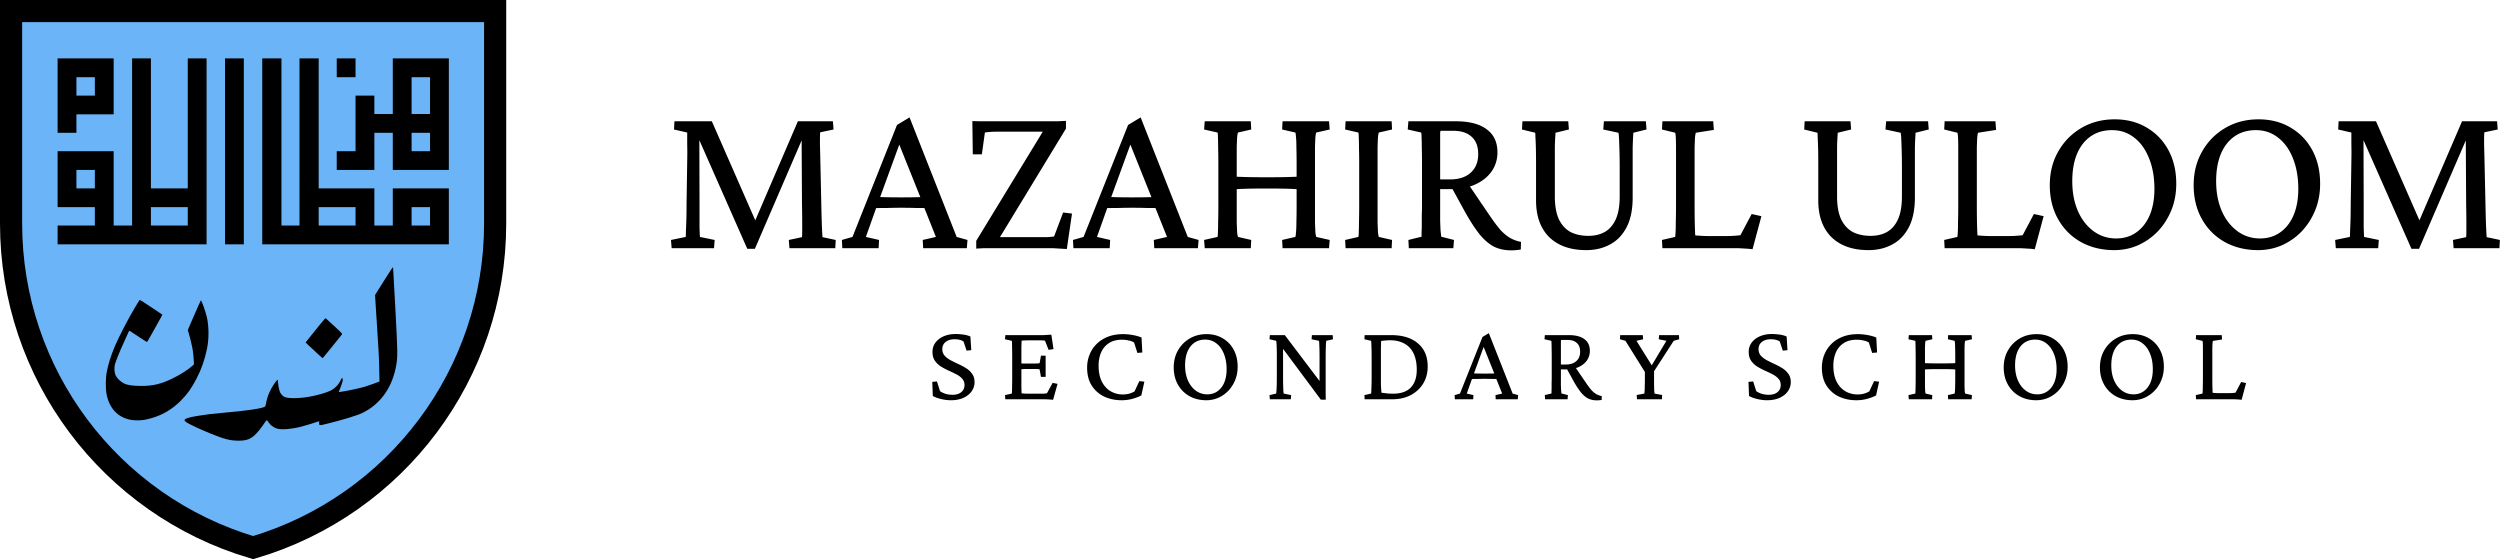 <svg width="3322" height="743" fill="none" xmlns="http://www.w3.org/2000/svg"><path d="M896.209 161.159h49.695l60.326 137.593h-5.17l59.17-137.593h46.53l.87 10.915-17.81 3.735c-.2 2.681-.29 7.755-.29 15.224.19 7.277.38 15.128.57 23.554l1.15 52.567c.19 9.575.39 17.618.58 24.129.19 6.32.38 11.395.57 15.225.19 3.83.38 6.702.58 8.617l17.52 3.734-.58 10.916h-60.89l-.87-10.916 17.53-3.734c.19-2.298.28-4.979.28-8.043v-12.926c0-5.554-.09-13.118-.28-22.693l-.58-101.974h7.47l-69.51 161.148h-10.057l-71.238-161.435h7.468l.287 97.665v34.757c.192 7.086.383 11.49.575 13.214l19.533 4.021-.862 10.916h-56.301l-.862-10.916 19.533-4.021c.192-1.341.288-3.83.288-7.469.191-3.638.383-8.426.574-14.362.192-6.128.287-13.309.287-21.544l.862-56.876c.192-8.426.192-16.086 0-22.98v-15.511l-17.522-4.022.574-10.915ZM1119.27 329.775l-.58-10.916 14.08-4.021 59.17-148.796 16.66-10.054 62.62 158.85 14.36 4.021-.86 10.916h-58.02l-.58-10.916 17.52-4.021-16.94-42.513-3.16-8.905-31.31-78.132 6.6-3.734-29.87 81.866-3.16 8.618-15.22 42.8 17.52 4.021-.58 10.916h-48.25Zm40.21-53.141v-15.225c3.64.192 8.62.383 14.94.575 6.32.191 14.07.287 23.26.287 9 0 16.67-.096 22.98-.287 6.52-.192 11.49-.383 14.94-.575v15.225c-6.51-.192-13.02-.288-19.53-.288-6.32-.191-12.45-.287-18.39-.287-5.74 0-11.77.096-18.09.287-6.13 0-12.83.096-20.11.288ZM1417.58 330.924c-3.06-.192-6.22-.383-9.48-.575l-9.19-.574h-91.63c-3.26.191-6.61.383-10.06.574v-10.341l94.22-154.54.58 9.479h-64.64c-4.21 0-7.75.096-10.62.287-2.88.192-5.56.479-8.05.862l-4.02 29.012h-12.06l-.58-44.236c4.41.191 8.62.287 12.64.287h100.83l10.91-.575v10.341l-93.64 153.967v-9.767h66.93c2.1 0 4.02-.096 5.74-.287l5.17-.575 12.07-31.884 11.77 1.436-6.89 47.109ZM1426.35 329.775l-.58-10.916 14.08-4.021 59.17-148.796 16.66-10.054 62.62 158.85 14.37 4.021-.87 10.916h-58.02l-.58-10.916 17.53-4.021-16.95-42.513-3.16-8.905-31.31-78.132 6.61-3.734-29.88 81.866-3.16 8.618-15.22 42.8 17.52 4.021-.57 10.916h-48.26Zm40.21-53.141v-15.225c3.64.192 8.62.383 14.94.575 6.32.191 14.07.287 23.27.287 9 0 16.66-.096 22.98-.287 6.51-.192 11.49-.383 14.93-.575v15.225c-6.51-.192-13.02-.288-19.53-.288-6.32-.191-12.45-.287-18.38-.287-5.75 0-11.78.096-18.1.287-6.13 0-12.83.096-20.11.288ZM1704.27 329.775l-.58-10.916 17.53-4.021c.38-.766.67-2.681.86-5.745.38-3.256.57-7.852.57-13.788.19-5.937.29-13.501.29-22.693v-54.003c0-9.384-.1-17.044-.29-22.98 0-6.128-.19-10.724-.57-13.788-.19-3.256-.48-5.171-.86-5.745l-17.53-4.022.58-10.915h61.76l.86 10.915-17.81 4.022c-.38.574-.77 2.489-1.15 5.745-.19 3.064-.38 7.66-.57 13.788v99.676c.19 5.936.38 10.532.57 13.788.38 3.064.77 4.979 1.15 5.745l17.81 4.021-.86 10.916h-61.76Zm-103.41 0-.86-10.916 17.81-4.021c.38-.958.57-3.16.57-6.607.19-3.447.29-8.139.29-14.075.19-5.937.28-13.118.28-21.544v-54.003c0-8.618-.09-15.895-.28-21.831 0-6.128-.1-10.916-.29-14.363 0-3.447-.19-5.553-.57-6.319l-17.81-4.022.86-10.915h61.18l.58 10.915-17.53 4.022c-.38.574-.76 2.489-1.14 5.745-.2 3.064-.39 7.66-.58 13.788v99.676c.19 5.936.38 10.532.58 13.788.38 3.064.76 4.979 1.14 5.745l17.53 4.021-.58 10.916h-61.18Zm39.06-78.132v-16.948c3.83.191 9.39.383 16.66.574 7.47.192 16.47.288 27.01.288 10.34 0 19.15-.096 26.42-.288 7.28-.191 12.64-.383 16.09-.574v16.948c-4.21-.383-9.67-.671-16.37-.862-6.71-.192-15.42-.287-26.14-.287-11.11 0-20.11.095-27.01.287-6.89.191-12.44.479-16.66.862ZM1788.01 329.775l-.58-10.916 17.53-4.021c.38-.958.57-3.16.57-6.607.19-3.447.29-8.139.29-14.075.19-5.937.28-13.118.28-21.544v-54.003c0-8.618-.09-15.895-.28-21.831 0-6.128-.1-10.916-.29-14.363 0-3.447-.19-5.553-.57-6.319l-17.53-4.022.58-10.915h61.18l.58 10.915-17.53 4.022c-.38.574-.76 2.489-1.15 5.745-.19 3.064-.38 7.66-.57 13.788v99.676c.19 5.936.38 10.532.57 13.788.39 3.064.77 4.979 1.15 5.745l17.53 4.021-.58 10.916h-61.18ZM1872.03 329.775l-.57-10.916 17.52-4.308v-6.033c.19-2.872.29-6.223.29-10.053v-12.352c.19-4.405.29-8.905.29-13.501v-54.003c0-8.809-.1-16.182-.29-22.118 0-6.128-.1-10.82-.29-14.076 0-3.447-.19-5.553-.57-6.319l-17.81-4.022.86-10.915h62.91c18 0 31.69 3.543 41.07 10.628 9.58 6.894 14.37 17.139 14.37 30.736 0 9.383-2.59 17.809-7.76 25.278-5.17 7.277-12.35 13.022-21.54 17.235-9.19 4.213-19.82 6.319-31.89 6.319h-18.38v-12.926h16.37c11.87 0 21.07-2.968 27.58-8.905 6.7-5.936 10.05-14.171 10.05-24.703 0-10.15-2.87-17.81-8.62-22.98-5.74-5.362-13.98-8.043-24.7-8.043h-16.66c-.19.574-.38 1.436-.57 2.585v116.911c.19 5.554.38 10.054.57 13.501.38 3.255.67 5.841.86 7.756l16.95 4.308-.86 10.916h-59.18Zm136.16 2.872c-8.43 0-15.89-1.532-22.4-4.596-6.52-3.255-12.84-8.521-18.96-15.798-6.13-7.469-12.74-17.523-19.82-30.162l-19.54-35.619 21.55-4.883 31.02 45.673c5.36 7.851 10.15 14.171 14.36 18.958 4.41 4.596 8.72 8.043 12.93 10.341 4.21 2.298 8.81 3.926 13.79 4.884l-.29 10.053c-1.92.383-4.02.671-6.32.862-2.11.192-4.21.287-6.32.287ZM2022.99 161.159h60.9l.86 10.915-17.81 4.309c0 .766-.1 2.49-.29 5.171-.19 2.681-.38 6.894-.57 12.639v68.652c.19 12.065 2.1 21.832 5.74 29.3 3.83 7.469 9 12.926 15.51 16.373 6.71 3.256 14.46 4.884 23.27 4.884 8.43 0 15.7-1.724 21.83-5.171 6.32-3.638 11.21-9.288 14.65-16.948 3.45-7.66 5.17-17.809 5.17-30.448v-37.056c0-8.617-.09-16.181-.28-22.692-.2-6.703-.39-12.161-.58-16.374-.19-4.404-.48-7.181-.86-8.33l-20.11-4.309.86-10.915h55.73l.86 10.915-17.52 4.309c0 .575-.1 2.394-.29 5.458-.19 3.064-.38 7.947-.57 14.65v65.78c0 16.086-2.68 29.3-8.05 39.641-5.36 10.341-12.73 18.001-22.11 22.98-9.2 4.979-19.73 7.468-31.6 7.468-20.87 0-37.25-5.745-49.12-17.235-11.68-11.681-17.52-27.959-17.52-48.833v-47.683c0-10.533-.1-18.671-.29-24.416-.19-5.937-.38-10.246-.58-12.927 0-2.681-.09-4.308-.28-4.883l-17.52-4.309.57-10.915ZM2328.77 331.211c-2.68-.383-5.74-.67-9.19-.862l-9.76-.574h-100.83l-.57-10.916 17.52-4.021c.19-.958.38-3.16.57-6.607.19-3.447.29-8.139.29-14.075.19-5.937.29-13.118.29-21.544v-75.834c0-5.937-.1-10.628-.29-14.075-.19-3.447-.48-5.554-.86-6.32l-17.52-4.309.57-10.915h67.5l.87 11.49-23.85 3.734c-.38.575-.76 2.49-1.15 5.745-.19 3.064-.38 7.66-.57 13.788v76.696c0 9.958.1 18.671.29 26.14.19 7.277.38 11.969.57 14.075 2.68.192 5.46.383 8.33.575 2.88.191 6.13.287 9.77.287h21.54c4.41 0 8.14-.096 11.21-.287 3.06-.192 6.12-.479 9.19-.862l14.93-28.151 12.93 2.873-11.78 43.949ZM2398.01 161.159h60.9l.86 10.915-17.81 4.309c0 .766-.09 2.49-.29 5.171-.19 2.681-.38 6.894-.57 12.639v68.652c.19 12.065 2.11 21.832 5.75 29.3 3.83 7.469 9 12.926 15.51 16.373 6.7 3.256 14.46 4.884 23.26 4.884 8.43 0 15.71-1.724 21.84-5.171 6.31-3.638 11.2-9.288 14.64-16.948 3.45-7.66 5.18-17.809 5.18-30.448v-37.056c0-8.617-.1-16.181-.29-22.692-.19-6.703-.38-12.161-.58-16.374-.19-4.404-.48-7.181-.86-8.33l-20.11-4.309.87-10.915h55.72l.86 10.915-17.52 4.309c0 .575-.09 2.394-.29 5.458-.19 3.064-.38 7.947-.57 14.65v65.78c0 16.086-2.68 29.3-8.04 39.641-5.36 10.341-12.74 18.001-22.12 22.98-9.19 4.979-19.73 7.468-31.6 7.468-20.87 0-37.25-5.745-49.12-17.235-11.68-11.681-17.52-27.959-17.52-48.833v-47.683c0-10.533-.1-18.671-.29-24.416-.19-5.937-.38-10.246-.57-12.927 0-2.681-.1-4.308-.29-4.883l-17.52-4.309.57-10.915ZM2703.8 331.211c-2.68-.383-5.75-.67-9.2-.862l-9.76-.574h-100.83l-.57-10.916 17.52-4.021c.19-.958.38-3.16.58-6.607.19-3.447.28-8.139.28-14.075.19-5.937.29-13.118.29-21.544v-75.834c0-5.937-.1-10.628-.29-14.075-.19-3.447-.48-5.554-.86-6.32l-17.52-4.309.57-10.915h67.51l.86 11.49-23.84 3.734c-.39.575-.77 2.49-1.15 5.745-.19 3.064-.39 7.66-.58 13.788v76.696c0 9.958.1 18.671.29 26.14.19 7.277.38 11.969.58 14.075 2.68.192 5.45.383 8.33.575 2.87.191 6.12.287 9.76.287h21.55c4.4 0 8.13-.096 11.2-.287 3.06-.192 6.13-.479 9.19-.862l14.94-28.151 12.92 2.873-11.77 43.949ZM2809.37 332.36c-16.66 0-31.5-3.638-44.53-10.915-12.83-7.277-22.88-17.427-30.16-30.449-7.28-13.022-10.91-27.959-10.91-44.811s3.73-31.789 11.2-44.811c7.47-13.214 17.71-23.65 30.73-31.31 13.03-7.66 27.77-11.49 44.24-11.49 16.09 0 30.26 3.638 42.51 10.915 12.45 7.277 22.12 17.331 29.02 30.161 6.89 12.831 10.34 27.672 10.34 44.524 0 12.831-2.2 24.608-6.61 35.332-4.4 10.724-10.44 20.108-18.1 28.151-7.66 7.851-16.46 13.979-26.42 18.384-9.77 4.213-20.21 6.319-31.31 6.319Zm2.58-15.511c10.34 0 19.25-2.681 26.72-8.043 7.66-5.362 13.59-12.927 17.81-22.693 4.21-9.958 6.32-21.64 6.32-35.045 0-15.511-2.4-29.108-7.19-40.789-4.59-11.682-11.1-20.778-19.53-27.289-8.42-6.703-18.29-10.054-29.59-10.054-16.27 0-29.2 6.032-38.77 18.097-9.39 12.064-14.08 28.629-14.08 49.694 0 14.937 2.49 28.151 7.47 39.641 4.98 11.298 11.87 20.203 20.68 26.714 8.81 6.511 18.86 9.767 30.16 9.767ZM3000.54 332.36c-16.66 0-31.5-3.638-44.53-10.915-12.83-7.277-22.88-17.427-30.16-30.449-7.27-13.022-10.91-27.959-10.91-44.811s3.73-31.789 11.2-44.811c7.47-13.214 17.71-23.65 30.74-31.31 13.02-7.66 27.76-11.49 44.23-11.49 16.09 0 30.26 3.638 42.52 10.915 12.44 7.277 22.11 17.331 29.01 30.161 6.89 12.831 10.34 27.672 10.34 44.524 0 12.831-2.2 24.608-6.61 35.332-4.4 10.724-10.43 20.108-18.09 28.151-7.66 7.851-16.47 13.979-26.43 18.384-9.77 4.213-20.21 6.319-31.31 6.319Zm2.58-15.511c10.34 0 19.25-2.681 26.72-8.043 7.66-5.362 13.59-12.927 17.81-22.693 4.21-9.958 6.32-21.64 6.32-35.045 0-15.511-2.4-29.108-7.18-40.789-4.6-11.682-11.11-20.778-19.54-27.289-8.42-6.703-18.29-10.054-29.58-10.054-16.28 0-29.21 6.032-38.78 18.097-9.39 12.064-14.08 28.629-14.08 49.694 0 14.937 2.49 28.151 7.47 39.641 4.98 11.298 11.87 20.203 20.68 26.714 8.81 6.511 18.86 9.767 30.16 9.767ZM3107.54 161.159h49.7l60.32 137.593h-5.17l59.17-137.593h46.54l.86 10.915-17.81 3.735c-.19 2.681-.29 7.755-.29 15.224.2 7.277.39 15.128.58 23.554l1.15 52.567c.19 9.575.38 17.618.57 24.129.19 6.32.39 11.395.58 15.225.19 3.83.38 6.702.57 8.617l17.52 3.734-.57 10.916h-60.9l-.86-10.916 17.52-3.734c.19-2.298.29-4.979.29-8.043v-12.926c0-5.554-.1-13.118-.29-22.693l-.57-101.974h7.47l-69.52 161.148h-10.05l-71.24-161.435h7.47l.29 97.665v34.757c.19 7.086.38 11.49.57 13.214l19.53 4.021-.86 10.916h-56.3l-.86-10.916 19.53-4.021c.19-1.341.29-3.83.29-7.469.19-3.638.38-8.426.57-14.362.19-6.128.29-13.309.29-21.544l.86-56.876c.19-8.426.19-16.086 0-22.98v-15.511l-17.52-4.022.57-10.915ZM1263.63 531.843c-4.17 0-8.52-.532-13.07-1.597-4.55-1.065-8.23-2.42-11.04-4.065l-.72-18.731 6.24-.581 4.07 12.923c2.32 1.549 4.88 2.759 7.69 3.63 2.81.774 5.81 1.161 9 1.161 4.84 0 8.67-1.161 11.47-3.484 2.91-2.324 4.36-5.47 4.36-9.439 0-3.388-1.02-6.195-3.05-8.421-2.03-2.323-4.69-4.308-7.98-5.953a213.5 213.5 0 0 0-10.31-4.937 94.505 94.505 0 0 1-10.31-5.518c-3.2-2.129-5.81-4.695-7.84-7.696-2.04-3.097-3.05-6.921-3.05-11.47 0-4.744 1.3-8.858 3.92-12.342 2.61-3.582 6.24-6.389 10.89-8.422 4.74-2.033 10.11-3.049 16.11-3.049 2.52 0 4.94.145 7.26.435 2.42.194 4.65.533 6.68 1.017 2.04.484 3.88 1.113 5.52 1.887l1.16 18.15-6.24.581-4.07-12.197c-3-1.936-6.97-2.904-11.9-2.904-4.94 0-8.91 1.21-11.91 3.63-2.9 2.324-4.36 5.47-4.36 9.438 0 3.485 1.02 6.389 3.05 8.712 2.13 2.324 4.8 4.356 7.99 6.099 3.29 1.742 6.73 3.436 10.31 5.082a80.378 80.378 0 0 1 10.31 5.518c3.29 2.032 5.95 4.549 7.98 7.55 2.13 2.904 3.2 6.534 3.2 10.89 0 4.646-1.36 8.809-4.07 12.487-2.61 3.582-6.29 6.438-11.03 8.567-4.75 2.033-10.17 3.049-16.26 3.049ZM1399.32 531.263c-2.8-.291-5.32-.484-7.55-.581-2.13-.097-4.16-.145-6.09-.145h-49.81l-.43-5.518 9-2.033c.19-.484.29-1.597.29-3.339.1-1.743.14-4.115.14-7.115.1-3.001.15-6.631.15-10.89v-27.298c0-4.356-.05-8.035-.15-11.035 0-3.098-.04-5.518-.14-7.26 0-1.743-.1-2.808-.29-3.195l-9-2.033.43-5.517h50.82c1.55-.097 3.2-.194 4.94-.291 1.74-.096 3.53-.193 5.37-.29l2.91 19.166-6.54 1.017-4.79-12.197c-.77-.194-1.65-.29-2.61-.29-.97-.097-1.99-.146-3.05-.146h-16.41c-1.84 0-3.49.049-4.94.146-1.35 0-2.71.096-4.06.29 0 .387-.05 1.5-.15 3.34a161 161 0 0 1-.14 6.098v52.127c.09 1.936.14 3.679.14 5.227.1 1.549.15 2.614.15 3.195 1.35.097 2.76.193 4.21.29 1.55.097 3.24.145 5.08.145H1386.11a63.35 63.35 0 0 0 3.2-.29c.77-.097 1.4-.194 1.88-.29l7.55-13.795 6.54 1.307-5.96 21.2Zm-16.11-30.493-1.75-9.873c-.48-.194-1.3-.339-2.46-.436-1.17-.097-2.57-.145-4.21-.145h-11.04c-1.26 0-2.61.048-4.07.145-1.45.097-3 .194-4.64.291v-7.986c1.64.096 3.19.193 4.64.29h15.11c1.64 0 3.04-.048 4.21-.145 1.16-.097 1.98-.194 2.46-.291l1.75-10.019h6.24v28.169h-6.24ZM1490.45 531.843c-8.42 0-16.12-1.597-23.09-4.791-6.87-3.291-12.39-8.131-16.55-14.52-4.17-6.486-6.25-14.472-6.25-23.958 0-6.099 1.07-11.81 3.2-17.134 2.13-5.421 5.22-10.164 9.29-14.23 4.16-4.162 9.2-7.405 15.1-9.728 5.91-2.323 12.63-3.485 20.18-3.485 3.97 0 8.18.387 12.64 1.162 4.45.774 8.42 1.887 11.9 3.339l1.02 19.893-6.53.58-4.36-13.794c-1.84-1.258-4.26-2.178-7.26-2.758-3-.678-5.91-1.017-8.71-1.017-7.26 0-13.22 1.597-17.86 4.792-4.55 3.097-7.94 7.26-10.17 12.487-2.13 5.227-3.19 10.987-3.19 17.279 0 8.228 1.4 15.198 4.21 20.909 2.9 5.711 6.78 10.019 11.62 12.923 4.93 2.904 10.35 4.356 16.26 4.356 3.1 0 5.9-.339 8.42-1.017a29.549 29.549 0 0 0 7.26-3.049l6.39-13.649 6.68.726-4.07 18.296c-3.29 1.742-7.21 3.242-11.76 4.501-4.55 1.258-9.34 1.887-14.37 1.887ZM1602.91 531.843c-8.42 0-15.92-1.839-22.5-5.517-6.49-3.679-11.57-8.809-15.25-15.392-3.68-6.582-5.52-14.132-5.52-22.651 0-8.518 1.89-16.069 5.67-22.651 3.77-6.679 8.95-11.955 15.53-15.827 6.59-3.872 14.04-5.808 22.36-5.808 8.14 0 15.3 1.839 21.49 5.518 6.3 3.678 11.18 8.76 14.67 15.246 3.48 6.485 5.23 13.987 5.23 22.506 0 6.485-1.12 12.439-3.34 17.859-2.23 5.421-5.28 10.164-9.15 14.23a42.567 42.567 0 0 1-13.36 9.293c-4.94 2.13-10.21 3.194-15.83 3.194Zm1.31-7.84c5.23 0 9.73-1.356 13.5-4.066 3.88-2.71 6.88-6.534 9.01-11.471 2.13-5.034 3.19-10.938 3.19-17.714 0-7.841-1.21-14.714-3.63-20.619-2.32-5.905-5.61-10.503-9.87-13.794-4.26-3.388-9.25-5.082-14.96-5.082-8.23 0-14.76 3.049-19.6 9.148-4.74 6.098-7.12 14.471-7.12 25.119 0 7.551 1.26 14.23 3.78 20.038 2.52 5.711 6 10.213 10.45 13.504 4.46 3.291 9.54 4.937 15.25 4.937ZM1753.42 509.773v-32.525c0-5.711-.05-10.261-.14-13.649-.1-3.485-.2-6.05-.29-7.696-.1-1.742-.2-2.758-.29-3.049l-9.88-2.033.44-5.517h27.59l.43 5.517-9 2.033c0 .291-.1 1.307-.29 3.049-.1 1.646-.19 4.211-.29 7.696-.1 3.388-.15 7.938-.15 13.649v43.996c0 3.194.05 6.485.15 9.873h-6.53l-53.44-71.874h3.2v38.914c0 5.808.04 10.503.14 14.084.1 3.485.19 6.05.29 7.696.19 1.646.34 2.662.44 3.049l9.87 2.033-.44 5.518h-27.87l-.44-5.518 8.86-2.033c.09-.387.19-1.403.29-3.049.19-1.646.34-4.211.43-7.696.1-3.581.15-8.276.15-14.084v-24.83c0-4.356-.05-7.937-.15-10.744-.09-2.808-.19-4.986-.29-6.534-.09-1.549-.24-2.614-.43-3.195l-8.86-2.033.44-5.517h19.89l48.79 64.469h-2.62ZM1813.33 445.304h35.14c15.29 0 27.2 3.678 35.71 11.035 8.62 7.26 12.93 17.472 12.93 30.637 0 8.519-1.99 16.069-5.96 22.652-3.96 6.485-9.48 11.616-16.55 15.391-7.06 3.678-15.2 5.518-24.39 5.518h-36.88l-.29-5.518 8.85-2.033c.2-.871.34-3.339.44-7.405.19-4.066.29-8.712.29-13.939v-27.298c0-5.711-.1-10.551-.29-14.52-.1-3.969-.24-6.292-.44-6.97l-8.85-2.033.29-5.517Zm21.92 7.841c0 .871-.05 2.081-.14 3.63 0 1.452-.05 3.581-.15 6.388V509.918c.1 2.517.2 4.792.29 6.824.2 2.033.34 3.727.44 5.083 3.1.387 5.85.726 8.27 1.016 2.52.194 4.94.29 7.26.29 10.27 0 18.06-2.71 23.38-8.131 5.33-5.518 7.99-13.455 7.99-23.813 0-6.292-.78-11.858-2.33-16.698-1.54-4.937-3.87-9.051-6.97-12.342-3-3.291-6.72-5.76-11.18-7.405-4.35-1.743-9.43-2.614-15.24-2.614-1.74 0-3.58.097-5.52.291a47.04 47.04 0 0 0-6.1.726ZM1933.2 530.537l-.29-5.518 7.11-2.033 29.91-75.214 8.43-5.082 31.65 80.296 7.26 2.033-.44 5.518h-29.33l-.29-5.518 8.86-2.033-8.57-21.49-1.59-4.501-15.83-39.494 3.34-1.888-15.1 41.382-1.6 4.356-7.69 21.635 8.85 2.033-.29 5.518h-24.39Zm20.33-26.863v-7.695c1.84.097 4.35.193 7.55.29 3.19.097 7.11.145 11.76.145 4.55 0 8.42-.048 11.61-.145 3.3-.097 5.81-.193 7.56-.29v7.695c-3.3-.096-6.59-.145-9.88-.145-3.19-.097-6.29-.145-9.29-.145-2.91 0-5.95.048-9.15.145-3.1 0-6.48.049-10.16.145ZM2053.07 530.537l-.29-5.518 8.86-2.178v-3.049c.09-1.452.14-3.146.14-5.082v-6.244c.1-2.226.15-4.501.15-6.824v-27.298c0-4.453-.05-8.18-.15-11.181 0-3.097-.05-5.469-.14-7.114 0-1.743-.1-2.808-.29-3.195l-9.01-2.033.44-5.517h31.8c9.1 0 16.02 1.791 20.76 5.372 4.84 3.485 7.26 8.664 7.26 15.537 0 4.743-1.3 9.002-3.92 12.777-2.61 3.679-6.24 6.583-10.89 8.712-4.64 2.13-10.02 3.195-16.11 3.195h-9.3v-6.534h8.28c6 0 10.65-1.501 13.94-4.501 3.39-3.001 5.08-7.164 5.08-12.488 0-5.13-1.45-9.002-4.36-11.616-2.9-2.71-7.06-4.065-12.48-4.065h-8.42c-.1.29-.2.726-.3 1.306v59.097c.1 2.807.2 5.082.3 6.825.19 1.645.33 2.952.43 3.92l8.57 2.178-.44 5.518h-29.91Zm68.83 1.452c-4.26 0-8.04-.775-11.33-2.324-3.29-1.645-6.49-4.307-9.58-7.986-3.1-3.775-6.44-8.857-10.02-15.246l-9.88-18.005 10.89-2.468 15.69 23.087c2.71 3.969 5.13 7.163 7.26 9.583 2.22 2.323 4.4 4.066 6.53 5.227 2.13 1.162 4.45 1.985 6.97 2.469l-.15 5.082c-.96.193-2.03.339-3.19.435-1.06.097-2.13.146-3.19.146ZM2224.05 452.854l-29.76 46.029 3.63-9.874v22.942c.09 2.517.14 4.55.14 6.098.1 1.452.2 2.566.29 3.34.1.774.15 1.307.15 1.597l10.16 1.888-.29 5.663h-33.1l-.44-5.663 10.16-1.888c.1-.29.15-.823.15-1.597.1-.774.19-1.888.29-3.34.1-1.548.15-3.581.15-6.098.09-2.517.14-5.566.14-9.148v-13.794l2.9 9.874-28.75-46.029-7.26-2.033.3-5.517h30.05l.44 5.517-8.86 2.033 21.34 34.268h-2.03l20.47-34.268-10.16-2.033.44-5.517h26.42l.29 5.517-7.26 2.033ZM2348.22 531.843c-4.16 0-8.52-.532-13.07-1.597-4.55-1.065-8.23-2.42-11.04-4.065l-.72-18.731 6.24-.581 4.07 12.923c2.32 1.549 4.89 2.759 7.69 3.63 2.81.774 5.81 1.161 9.01 1.161 4.84 0 8.66-1.161 11.47-3.484 2.9-2.324 4.35-5.47 4.35-9.439 0-3.388-1.01-6.195-3.05-8.421-2.03-2.323-4.69-4.308-7.98-5.953-3.2-1.646-6.63-3.292-10.31-4.937a95.437 95.437 0 0 1-10.31-5.518c-3.2-2.129-5.81-4.695-7.84-7.696-2.04-3.097-3.05-6.921-3.05-11.47 0-4.744 1.31-8.858 3.92-12.342 2.61-3.582 6.24-6.389 10.89-8.422 4.74-2.033 10.11-3.049 16.12-3.049 2.51 0 4.93.145 7.26.435 2.42.194 4.64.533 6.68 1.017 2.03.484 3.87 1.113 5.51 1.887l1.16 18.15-6.24.581-4.06-12.197c-3.01-1.936-6.97-2.904-11.91-2.904s-8.91 1.21-11.91 3.63c-2.9 2.324-4.35 5.47-4.35 9.438 0 3.485 1.01 6.389 3.05 8.712 2.13 2.324 4.79 4.356 7.98 6.099 3.29 1.742 6.73 3.436 10.31 5.082 3.68 1.646 7.12 3.485 10.31 5.518 3.29 2.032 5.95 4.549 7.99 7.55 2.13 2.904 3.19 6.534 3.19 10.89 0 4.646-1.35 8.809-4.06 12.487-2.62 3.582-6.3 6.438-11.04 8.567-4.74 2.033-10.16 3.049-16.26 3.049ZM2466.78 531.843c-8.42 0-16.11-1.597-23.08-4.791-6.88-3.291-12.39-8.131-16.56-14.52-4.16-6.486-6.24-14.472-6.24-23.958 0-6.099 1.06-11.81 3.19-17.134 2.13-5.421 5.23-10.164 9.3-14.23 4.16-4.162 9.19-7.405 15.1-9.728 5.9-2.323 12.63-3.485 20.18-3.485 3.97 0 8.18.387 12.63 1.162 4.46.774 8.42 1.887 11.91 3.339l1.02 19.893-6.54.58-4.35-13.794c-1.84-1.258-4.26-2.178-7.26-2.758-3.01-.678-5.91-1.017-8.72-1.017-7.26 0-13.21 1.597-17.86 4.792-4.55 3.097-7.93 7.26-10.16 12.487-2.13 5.227-3.19 10.987-3.19 17.279 0 8.228 1.4 15.198 4.21 20.909 2.9 5.711 6.77 10.019 11.61 12.923 4.94 2.904 10.36 4.356 16.26 4.356 3.1 0 5.91-.339 8.43-1.017a29.874 29.874 0 0 0 7.26-3.049l6.39-13.649 6.67.726-4.06 18.296c-3.29 1.742-7.21 3.242-11.76 4.501-4.55 1.258-9.34 1.887-14.38 1.887ZM2588.69 530.537l-.29-5.518 8.85-2.033c.2-.387.34-1.355.44-2.904.19-1.645.29-3.969.29-6.97.1-3 .15-6.824.15-11.47v-27.298c0-4.743-.05-8.615-.15-11.616 0-3.098-.1-5.421-.29-6.97-.1-1.645-.24-2.613-.44-2.904l-8.85-2.033.29-5.517h31.22l.43 5.517-9 2.033c-.19.291-.39 1.259-.58 2.904-.1 1.549-.2 3.872-.29 6.97v50.384c.09 3.001.19 5.325.29 6.97.19 1.549.39 2.517.58 2.904l9 2.033-.43 5.518h-31.22Zm-52.27 0-.44-5.518 9-2.033c.2-.484.29-1.597.29-3.339.1-1.743.15-4.115.15-7.115.09-3.001.14-6.631.14-10.89v-27.298c0-4.356-.05-8.035-.14-11.035 0-3.098-.05-5.518-.15-7.26 0-1.743-.09-2.808-.29-3.195l-9-2.033.44-5.517h30.92l.29 5.517-8.85 2.033c-.2.291-.39 1.259-.58 2.904-.1 1.549-.2 3.872-.3 6.97v50.384c.1 3.001.2 5.325.3 6.97.19 1.549.38 2.517.58 2.904l8.85 2.033-.29 5.518h-30.92Zm19.74-39.495v-8.567c1.94.097 4.75.194 8.42.291 3.78.096 8.33.145 13.65.145 5.23 0 9.68-.049 13.36-.145 3.68-.097 6.39-.194 8.13-.291v8.567c-2.13-.194-4.89-.339-8.27-.436-3.39-.096-7.8-.145-13.22-.145-5.61 0-10.16.049-13.65.145-3.48.097-6.29.242-8.42.436ZM2705.8 531.843c-8.42 0-15.92-1.839-22.51-5.517-6.48-3.679-11.56-8.809-15.24-15.392-3.68-6.582-5.52-14.132-5.52-22.651 0-8.518 1.89-16.069 5.66-22.651 3.78-6.679 8.96-11.955 15.54-15.827 6.58-3.872 14.04-5.808 22.36-5.808 8.13 0 15.3 1.839 21.49 5.518 6.29 3.678 11.18 8.76 14.67 15.246 3.48 6.485 5.22 13.987 5.22 22.506 0 6.485-1.11 12.439-3.34 17.859-2.22 5.421-5.27 10.164-9.14 14.23-3.88 3.969-8.33 7.067-13.36 9.293-4.94 2.13-10.21 3.194-15.83 3.194Zm1.31-7.84c5.22 0 9.73-1.356 13.5-4.066 3.87-2.71 6.87-6.534 9-11.471 2.13-5.034 3.2-10.938 3.2-17.714 0-7.841-1.21-14.714-3.63-20.619-2.33-5.905-5.62-10.503-9.88-13.794-4.25-3.388-9.24-5.082-14.95-5.082-8.23 0-14.76 3.049-19.6 9.148-4.75 6.098-7.12 14.471-7.12 25.119 0 7.551 1.26 14.23 3.78 20.038 2.51 5.711 6 10.213 10.45 13.504 4.45 3.291 9.54 4.937 15.25 4.937ZM2833.66 531.843c-8.42 0-15.92-1.839-22.51-5.517-6.48-3.679-11.57-8.809-15.24-15.392-3.68-6.582-5.52-14.132-5.52-22.651 0-8.518 1.89-16.069 5.66-22.651 3.78-6.679 8.96-11.955 15.54-15.827 6.58-3.872 14.03-5.808 22.36-5.808 8.13 0 15.29 1.839 21.49 5.518 6.29 3.678 11.18 8.76 14.66 15.246 3.49 6.485 5.23 13.987 5.23 22.506 0 6.485-1.11 12.439-3.34 17.859-2.22 5.421-5.27 10.164-9.15 14.23-3.87 3.969-8.32 7.067-13.35 9.293-4.94 2.13-10.22 3.194-15.83 3.194Zm1.31-7.84c5.22 0 9.72-1.356 13.5-4.066 3.87-2.71 6.87-6.534 9-11.471 2.13-5.034 3.2-10.938 3.2-17.714 0-7.841-1.21-14.714-3.63-20.619-2.33-5.905-5.62-10.503-9.88-13.794-4.26-3.388-9.24-5.082-14.95-5.082-8.23 0-14.77 3.049-19.61 9.148-4.74 6.098-7.11 14.471-7.11 25.119 0 7.551 1.26 14.23 3.78 20.038 2.51 5.711 6 10.213 10.45 13.504 4.45 3.291 9.53 4.937 15.25 4.937ZM2978.65 531.263c-1.35-.194-2.9-.339-4.65-.436l-4.93-.29h-50.97l-.29-5.518 8.86-2.033c.1-.484.19-1.597.29-3.339.1-1.743.14-4.115.14-7.115.1-3.001.15-6.631.15-10.89v-38.333c0-3.001-.05-5.373-.15-7.115-.09-1.743-.24-2.807-.43-3.195l-8.86-2.178.29-5.517h34.12l.44 5.808-12.05 1.887c-.2.291-.39 1.259-.58 2.904-.1 1.549-.2 3.872-.29 6.97v38.769c0 5.033.05 9.438.14 13.213.1 3.678.2 6.05.29 7.115 1.36.097 2.76.193 4.21.29 1.46.097 3.1.145 4.94.145h10.89c2.23 0 4.11-.048 5.66-.145 1.55-.097 3.1-.242 4.65-.435l7.55-14.23 6.53 1.452-5.95 22.216Z" fill="#000"/><path d="M657.95 297.132c0 199.068-131.044 374.185-321.618 430.546C145.757 671.317 14.713 496.2 14.713 297.132V14.713h153.453l168.166.002 168.166-.002H657.95v282.419Z" fill="#6BB4F8" stroke="#000" stroke-width="29.427"/><path fill-rule="evenodd" clip-rule="evenodd" d="M76.555 126.999v49.425h24.998v-24.458h49.488V77.574H76.555V127Zm98.974 61.653V299.73h-24.488V200.881H76.555v74.392H126.042v24.457H76.555v24.968h197.949V77.574H249.505v172.732H200.528V77.574H175.529v111.078Zm123.463 12.484v123.562H323.991V77.574H298.992v123.562Zm49.487 0v123.562h247.947v-74.392H521.94v49.424H497.451v-49.424h-73.976V77.574h-25.508V299.73h-23.979V77.574h-25.509v123.562Zm98.975-111.078v12.483h24.998V77.574h-24.998v12.484Zm74.486 24.457v36.941H497.451v-24.457H472.452v73.882h-24.998v24.967h49.997v-49.424H521.94v49.424h74.486V77.574H521.94v36.941Zm-395.898.255v12.229H101.553v-24.458H126.042v12.229Zm445.385 12.229v24.457H546.938v-48.915H571.427v24.458Zm0 61.653v12.229H546.938v-24.457H571.427v12.228Zm-445.385 49.425v12.229H101.553v-24.458H126.042v12.229Zm123.463 49.425v12.228H200.528v-24.457H249.505v12.229Zm222.947 0v12.228H423.475v-24.457H472.452v12.229Zm98.975 0v12.228H546.938v-24.457H571.427v12.229Zm-61.146 85.515-11.913 18.973.583 9.791c.321 5.386 1.15 18.276 1.842 28.645 2.322 34.792 2.785 43.738 3.119 60.161l.332 16.341-6.876 2.609c-3.782 1.436-9.615 3.44-12.963 4.455-5.961 1.807-25.657 5.969-31.474 6.65l-2.941.345.969-2.259c.533-1.243 1.817-4.611 2.852-7.486 1.495-4.152 1.813-5.639 1.544-7.227-.186-1.1-.532-2-.768-2s-1.284 1.777-2.327 3.949c-2.715 5.649-7.807 10.66-13.561 13.347-4.697 2.193-13.363 4.837-22.366 6.822-15.474 3.414-33.315 3.949-38.646 1.16-1.776-.929-4.378-3.676-5.362-5.661-1.221-2.462-2.445-8.086-2.774-12.744-.168-2.379-.463-4.325-.655-4.325s-1.035.86-1.872 1.91c-6.741 8.457-11.802 19.43-13.455 29.171-.357 2.102-.902 4.091-1.211 4.421-2.375 2.531-23.784 5.743-57.192 8.581-24.948 2.12-46.67 5.84-49.271 8.437-1.332 1.331-.729 2.421 2.478 4.475 4.116 2.639 18.543 9.33 31.232 14.485 18.672 7.586 26.353 9.541 37.438 9.528 11.026-.014 16.145-2.027 23.283-9.155 2.78-2.776 5.996-6.806 8.928-11.186 2.52-3.765 4.812-6.902 5.092-6.971.281-.07 1.429 1.283 2.551 3.005 2.407 3.694 6.968 7.05 11.283 8.303 6.064 1.761 19.202.692 32.082-2.609 5.188-1.33 20.104-5.892 23.426-7.165.371-.142.502.533.386 1.986-.298 3.741.247 3.842 8.968 1.671 23.973-5.967 42.093-11.502 49.067-14.988 24.365-12.179 39.951-34.856 44.71-65.045 1.664-10.564 1.507-18.255-1.515-73.882-1.568-28.865-2.909-53.159-2.98-53.987-.109-1.265-2.022 1.51-12.043 17.469Zm-329.818 33.588c-9.445 15.721-22.087 40.006-27.831 53.462-5.314 12.45-9.05 24.499-11.109 35.834-1.085 5.973-1.213 20.307-.235 26.241 3.787 22.958 18.899 36.425 40.873 36.423 7.277 0 10.63-.524 19.462-3.044 14.758-4.21 27.588-11.9 38.812-23.263 8.832-8.941 14.476-16.922 20.963-29.642 6.625-12.991 10.501-24.129 13.685-39.325 2.66-12.701 2.619-29.076-.104-41.392-1.706-7.714-7.044-22.81-8.066-22.81-.191 0-4.185 8.886-8.876 19.745l-8.529 19.744 1.034 3.312c1.961 6.28 5.049 19.4 5.79 24.597.408 2.866.895 8.012 1.083 11.436l.34 6.226-1.446 1.365c-5.563 5.25-17.116 12.623-27.871 17.789-14.376 6.904-25.382 9.517-40.154 9.533-11.612.012-18.895-1.014-23.454-3.303-4.385-2.203-9.301-6.84-11.062-10.436-1.678-3.424-2.213-9.818-1.199-14.34.893-3.987 6.858-18.712 12.618-31.148 2.66-5.745 5.188-11.318 5.616-12.385.521-1.296 1.018-1.847 1.501-1.662.398.152 5.648 3.618 11.668 7.701 6.02 4.084 11.168 7.287 11.439 7.12.272-.168 1.574-2.302 2.893-4.743 1.319-2.441 4.621-8.336 7.338-13.1 2.717-4.764 6.116-10.853 7.556-13.531l2.617-4.87-13.383-8.975c-11.872-7.962-16.059-10.584-16.898-10.584-.138 0-2.42 3.611-5.071 8.025Zm243.399 26.214c-4.605 5.69-10.497 13.037-13.092 16.327l-4.719 5.982 4.248 3.983c11.81 11.074 18.184 16.918 18.454 16.918.164 0 5.74-6.822 12.391-15.159s12.526-15.645 13.055-16.24c.962-1.08.957-1.086-9.651-10.956-5.838-5.431-10.996-10.172-11.463-10.537-.752-.586-1.813.526-9.223 9.682Z" fill="#000"/></svg>